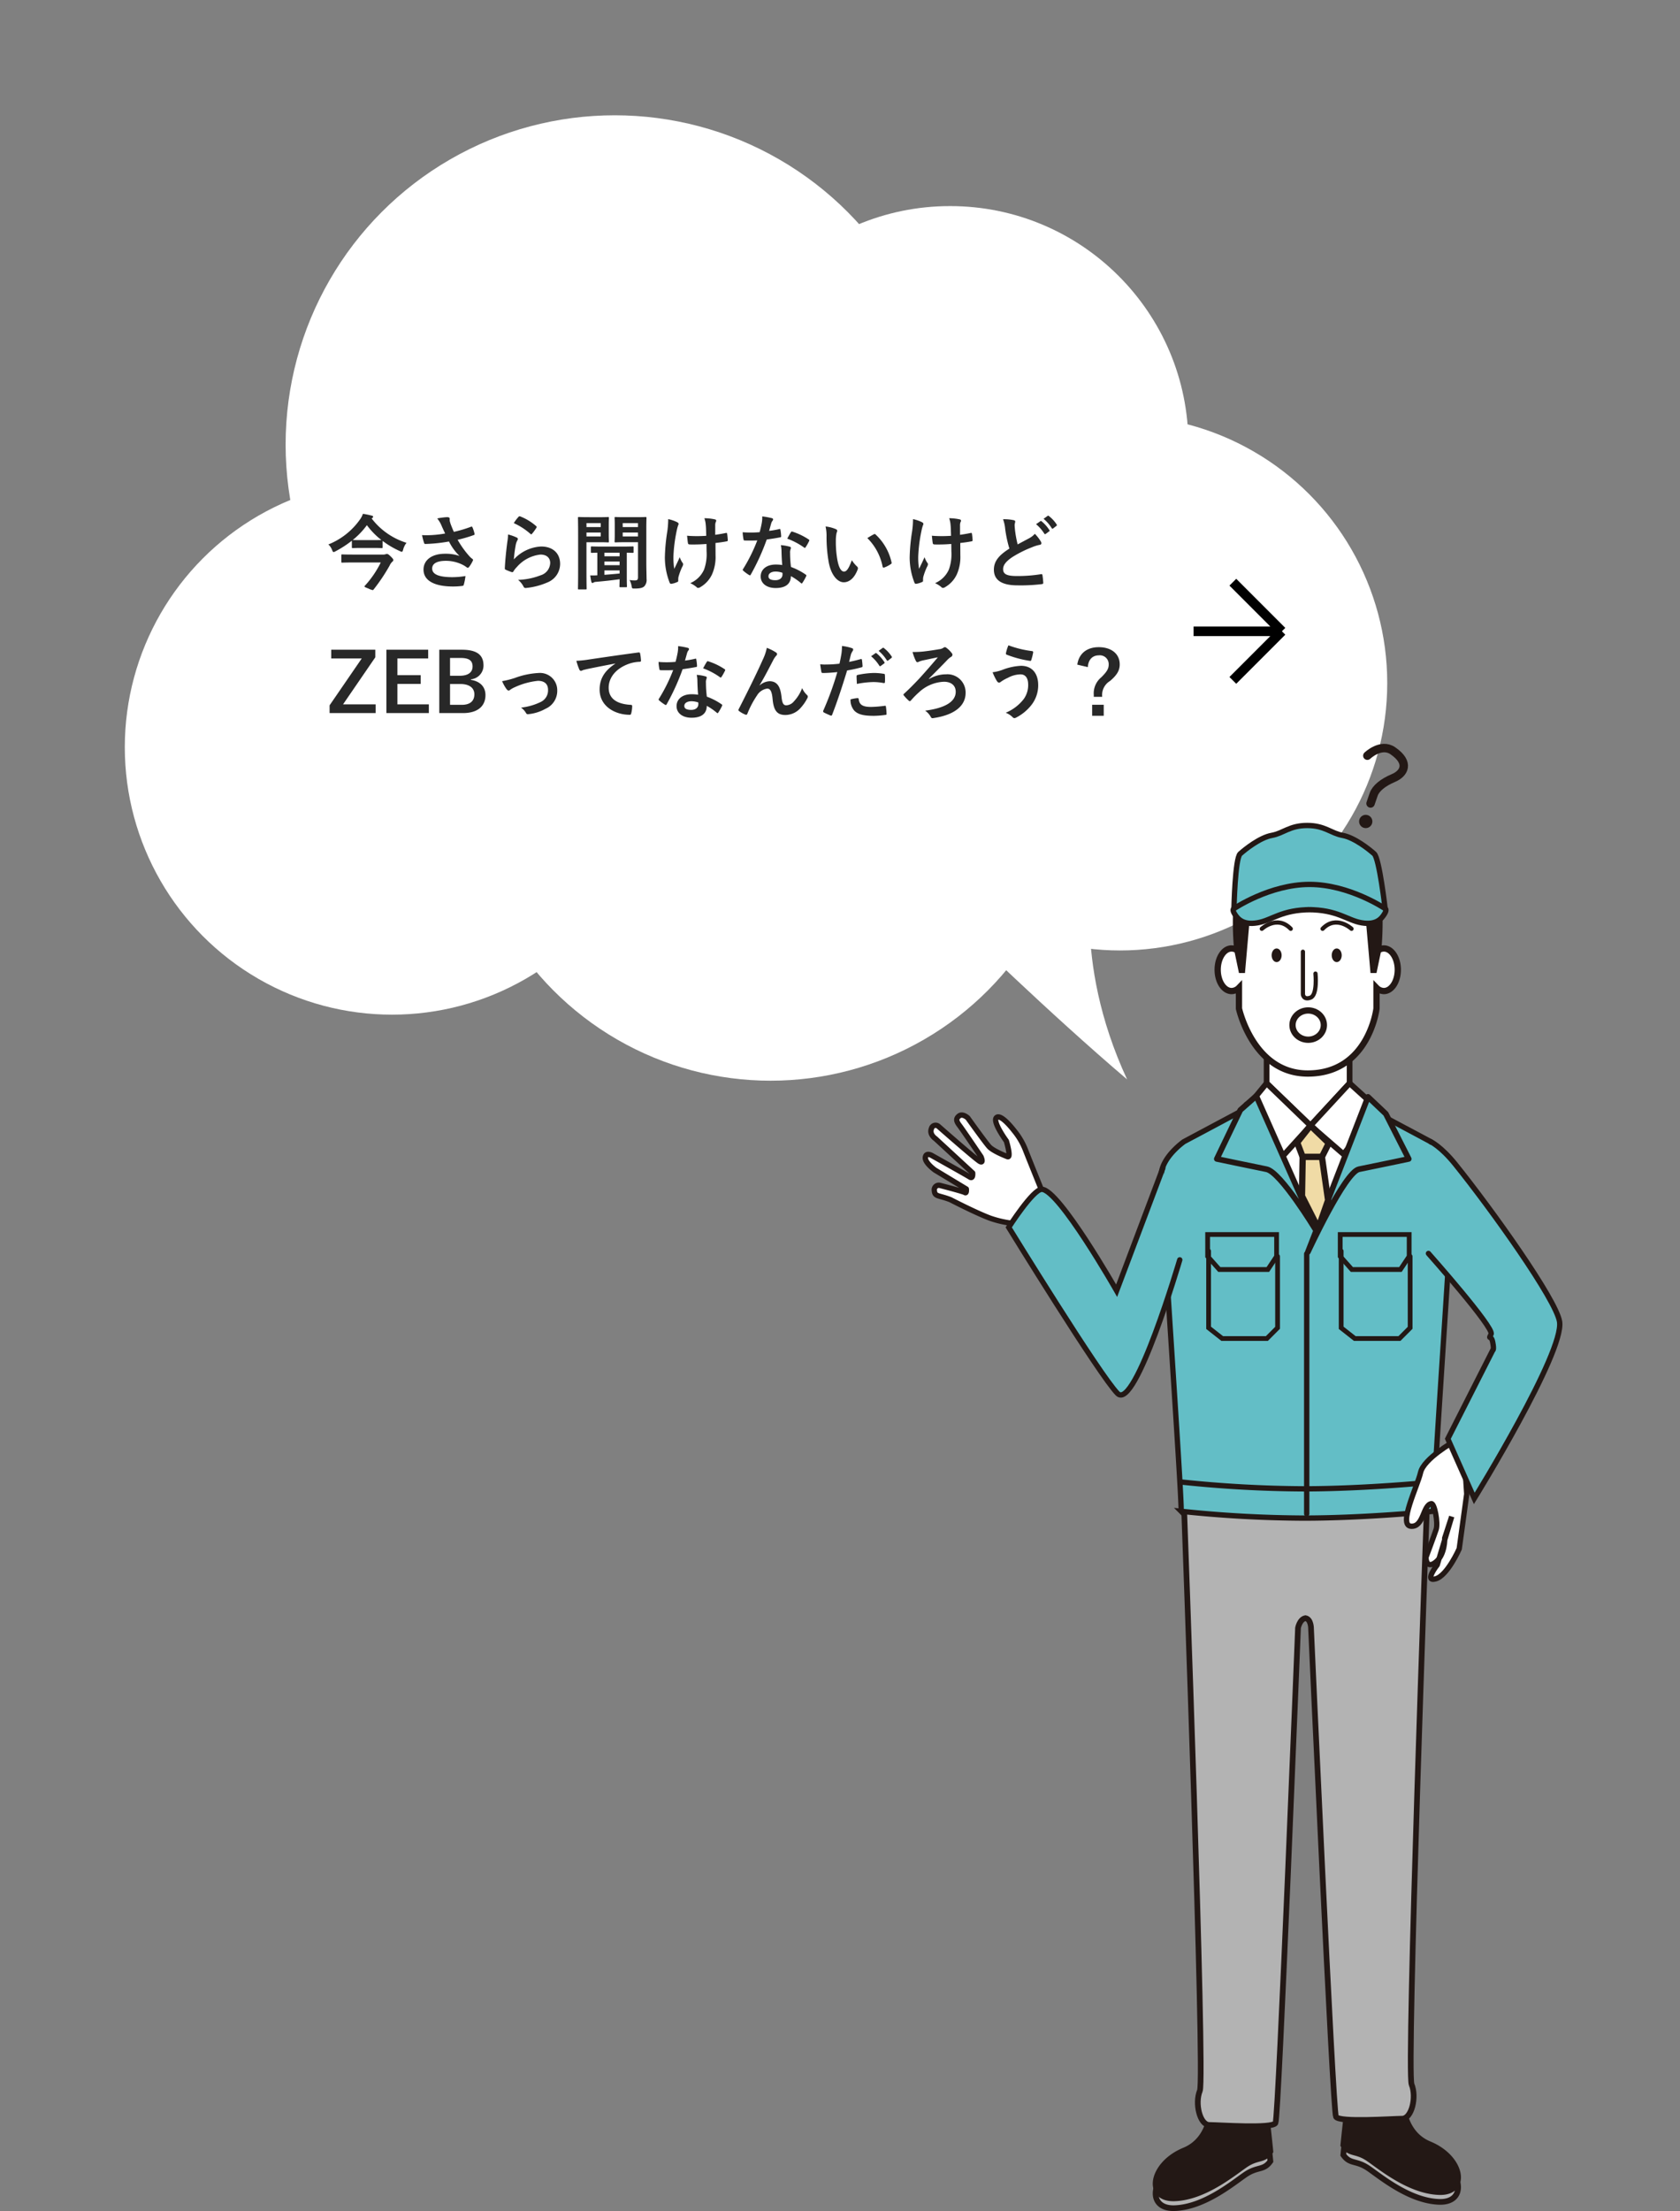 <svg xmlns="http://www.w3.org/2000/svg" width="350" height="460.322" viewBox="0 0 350 460.322"><rect x="0" y="0" width="350" height="460.322" fill="#808080" stroke="none"/><path fill="none" d="M0 0h350v460H0z"/><g fill="#fff"><g transform="translate(26 24.002)"><circle cx="55.673" cy="55.673" transform="translate(0 75.901)" r="55.673"/><circle cx="55.674" cy="55.674" transform="translate(151.66 62.532)" r="55.674"/><circle cx="68.555" cy="68.555" transform="translate(33.504)" r="68.555"/><circle cx="63.885" cy="63.885" transform="translate(70.66 73.225)" r="63.885"/><circle cx="49.651" cy="49.651" transform="translate(122.283 18.903)" r="49.651"/></g><path d="M228.04 179.926s-5 19.424 6.771 44.8c-16.421-13.959-34.314-31.463-34.314-31.463z"/></g><path d="M77.558 107.843a.286.286 0 00.17-.255c0-.136-.1-.2-.306-.238a14.2 14.2 0 00-1.818-.374 4.337 4.337 0 01-.629 1.207 14.728 14.728 0 01-6.563 5.168 3.028 3.028 0 01.782 1.175c.119.289.187.408.306.408a.972.972 0 00.391-.153 22.184 22.184 0 003.413-2.212v1.357c0 .17.017.187.2.187.1 0 .51-.034 1.819-.034h2.371c1.326 0 1.734.034 1.836.034.17 0 .187-.017.187-.187v-1.306a18.113 18.113 0 003.57 2.106 1.019 1.019 0 00.408.153c.153 0 .2-.119.289-.442a4 4 0 01.7-1.428 14.561 14.561 0 01-7.259-5.066zm-4.08 4.59a16.475 16.475 0 002.958-3.094 15.774 15.774 0 003.026 3.094c-.17 0-.612.017-1.768.017h-2.363c-1.309 0-1.717-.017-1.819-.017zm5.848 4.675a20.658 20.658 0 01-3.298 4.828q-.1.1-.1.153c0 .119.221.2.867.459a3.414 3.414 0 00.85.306c.085 0 .136-.051.2-.136a37.917 37.917 0 003.315-4.947 2.6 2.6 0 01.561-.816c.17-.136.221-.2.221-.374 0-.1-.034-.238-.595-.782-.442-.425-.6-.476-.765-.476a.955.955 0 00-.255.068 1.651 1.651 0 01-.6.068h-6.113c-1.649 0-2.21-.033-2.31-.033-.17 0-.187.017-.187.187v1.326c0 .187.017.2.187.2.1 0 .663-.034 2.312-.034zm13.413-6.035a23.336 23.336 0 01-2.686.323 21.134 21.134 0 01-2.125.017 13.3 13.3 0 00.391 1.53c.051.2.119.306.272.306.425 0 1.207-.051 1.666-.085 1.224-.1 2.21-.238 3.281-.425a10.932 10.932 0 002.193 3.009 8.675 8.675 0 00-3.027-.459c-2.805 0-4.471 1.36-4.471 3.3.001 2.237 2.16 3.517 6.171 3.517a15.177 15.177 0 001.888-.119c.2-.034.272-.068.323-.238a10.386 10.386 0 00.357-1.823 16.816 16.816 0 01-2.72.238c-2.669 0-4.216-.527-4.216-1.8 0-1.071 1.071-1.6 2.839-1.6a7.774 7.774 0 013.6.867 5.6 5.6 0 01.7.442c.136.1.187.136.272.136.119 0 .2-.068.34-.255a6.794 6.794 0 00.663-1.105.537.537 0 00.1-.289c0-.085-.068-.136-.17-.221a4.669 4.669 0 01-.442-.374 19.361 19.361 0 01-2.6-3.587 27.134 27.134 0 003.383-.986c.119-.034.187-.119.136-.289a7.381 7.381 0 00-.425-1.309c-.1-.187-.153-.2-.323-.119a26.164 26.164 0 01-3.553 1.054c-.221-.459-.374-.867-.578-1.377a7.326 7.326 0 01-.272-.85 2.232 2.232 0 01-.017-.476c0-.238-.136-.357-.578-.357a13.381 13.381 0 00-2.023.272 5.612 5.612 0 01.85 1.377c.274.65.512 1.143.801 1.755zm14.3-2.159a13.56 13.56 0 013.434 2.21c.085.085.136.119.2.119.051 0 .119-.051.187-.136a11.132 11.132 0 00.867-1.19.471.471 0 00.085-.2c0-.068-.034-.119-.119-.187a11.151 11.151 0 00-3.332-2.023.284.284 0 00-.323.085 9.311 9.311 0 00-1.002 1.322zm-1.19 2.363a10.593 10.593 0 01-.153 1.53c-.2 1.513-.425 3.519-.527 5.491 0 .238.068.272.238.34a11.687 11.687 0 001.156.459c.221.051.289.051.391-.119a4.652 4.652 0 01.731-.935 7.568 7.568 0 014.9-2.584c1.462 0 2.04.833 2.04 1.751a2.785 2.785 0 01-2.006 2.567 14.106 14.106 0 01-4.682.949 4.349 4.349 0 011.156 1.448c.153.255.306.272.68.221a14.74 14.74 0 004.352-1.169 4.166 4.166 0 002.567-3.808c0-2.193-1.479-3.638-3.961-3.638a8.288 8.288 0 00-5.678 2.686 28.372 28.372 0 01.408-3.094 3.187 3.187 0 01.34-.9.506.506 0 00.085-.255c0-.136-.085-.238-.272-.323a9.564 9.564 0 00-1.768-.617zm28.8-1.173c0-1.462.034-2.176.034-2.278 0-.17-.017-.187-.187-.187-.119 0-.578.034-1.9.034h-2.5c-1.326 0-1.768-.034-1.87-.034-.17 0-.187.017-.187.187 0 .119.034.493.034 1.445v2.04c0 .952-.034 1.326-.034 1.411 0 .187.017.2.187.2.1 0 .544-.034 1.87-.034h2.822v7.293c0 .51-.153.663-.7.663a6.231 6.231 0 01-1.054-.085 4.417 4.417 0 01.42 1.245c.1.527.085.527.6.527 1.275 0 1.717-.17 2.04-.459a1.946 1.946 0 00.476-1.564c0-.833-.051-2.193-.051-3.383zm-1.734-1.19v.816h-3.184v-.816zm0 2.771h-3.184v-.816h3.179zm-2.487 10.574c.17 0 .187-.017.187-.2 0-.1-.034-.68-.034-1.938v-5.053c.816.017 1.156.034 1.224.034.17 0 .187-.017.187-.187v-.969c0-.17-.017-.187-.187-.187-.085 0-.629.034-2.193.034h-4.131c-1.564 0-2.108-.034-2.193-.034-.17 0-.187.017-.187.187v.969c0 .17.017.187.187.187.051 0 .391-.017 1.156-.034v4.709c-.612.034-1.054.034-1.479.017.068.493.136.918.221 1.292.051.2.136.289.221.289a.408.408 0 00.255-.1 1.115 1.115 0 01.527-.136c1.581-.136 3.3-.323 4.9-.544-.017.918-.034 1.377-.034 1.462 0 .187.017.2.187.2zm-1.343-2.856c-1.071.1-2.159.2-3.162.272v-.918h3.162zm-3.162-1.734v-.765h3.162v.765zm0-1.853v-.748h3.162v.748zm-3.319-8.143c-1.241 0-1.887-.034-2.006-.034-.17 0-.187.017-.187.187 0 .119.034 1.309.034 3.689v7.361c0 2.38-.034 3.536-.034 3.655 0 .17.017.187.187.187h1.428c.17 0 .187-.017.187-.187 0-.119-.034-1.275-.034-3.655v-5.984h2.788c1.1 0 1.615.034 1.717.034.153 0 .17-.017.17-.2 0-.085-.034-.544-.034-1.547v-1.785c0-.986.034-1.462.034-1.564 0-.17-.017-.187-.17-.187-.1 0-.612.034-1.717.034zm2.55 1.241v.816h-2.971v-.816zm0 2.771h-2.971v-.816h2.975zm22.05 3.111a9.393 9.393 0 01-.527 3.791 5.517 5.517 0 01-2.873 2.822 5.608 5.608 0 011.326.833.354.354 0 00.34.153.759.759 0 00.425-.153 5.981 5.981 0 002.431-2.635 8.871 8.871 0 00.748-3.944l-.017-2.618c.782-.085 1.53-.187 2.346-.34.153-.017.238-.085.221-.306-.034-.442-.068-.85-.136-1.275-.017-.17-.1-.2-.306-.153-.714.153-1.445.272-2.176.374v-1.887a2.078 2.078 0 01.085-.714.685.685 0 00.119-.34c0-.136-.085-.221-.272-.272a10.358 10.358 0 00-2.193-.238 5.3 5.3 0 01.289 1.394c.068.646.068 1.411.1 2.261-.612.051-1.411.068-1.887.068-.629 0-1.479-.017-2.108-.085.085.748.119 1.207.187 1.547.017.187.153.272.391.272a19.59 19.59 0 001.428 0c.493 0 1.139-.034 2.04-.1zm-5.9 5.746a2.077 2.077 0 01.051-.442 12.778 12.778 0 01.769-2.074 1.272 1.272 0 00.2-.561.51.51 0 00-.153-.323 4.936 4.936 0 01-.561-1.139c-.408.952-.714 1.53-1.139 2.431a14.46 14.46 0 01-.17-2.686 31.676 31.676 0 01.646-5.1 9.659 9.659 0 01.323-1.258.615.615 0 00.1-.34c0-.119-.1-.238-.374-.374a8.339 8.339 0 00-1.785-.6 18.38 18.38 0 01-.187 2.533 38.751 38.751 0 00-.51 5.44 14.536 14.536 0 001 5.27c.1.2.187.255.391.221a4.206 4.206 0 001.173-.357c.17-.068.221-.119.221-.238zm21.662-2.907a8.761 8.761 0 00-1.343-.1c-1.921 0-3.145 1-3.145 2.482 0 1.46 1.258 2.409 3.126 2.409 1.938 0 3.162-.782 3.162-2.482a12.644 12.644 0 012.076 1.431c.068.068.119.1.17.1s.1-.034.153-.119a10.46 10.46 0 00.782-1.377c.085-.17.068-.238-.1-.357a13.33 13.33 0 00-3.06-1.581 22.2 22.2 0 01-.187-2.89 1.766 1.766 0 01.068-.7 2.132 2.132 0 00.1-.357.261.261 0 00-.238-.272 9.19 9.19 0 00-1.853-.323 5.97 5.97 0 01.136 1.207c.017.804.051 1.841.153 2.929zm.038 1.615a1.958 1.958 0 01.017.34c0 .714-.561 1.207-1.479 1.207-.969 0-1.445-.272-1.445-.816 0-.646.663-.986 1.513-.986a4.332 4.332 0 011.394.255zm-2.775-8.724c.153-.51.289-1.037.408-1.445a1.869 1.869 0 01.272-.629.419.419 0 00.153-.323c0-.119-.1-.221-.272-.255a15.721 15.721 0 00-1.989-.357 6.579 6.579 0 01-.1 1.377c-.119.612-.238 1.19-.442 1.9a20.303 20.303 0 01-3.536.017 8.882 8.882 0 00.17 1.445c.034.221.068.272.238.272.425.017.561.017.935.017.527 0 1.054 0 1.7-.034a34.3 34.3 0 01-2.941 5.933.325.325 0 00-.085.2c0 .068.034.119.119.187a8.071 8.071 0 001.173.867.471.471 0 00.2.085c.068 0 .119-.051.187-.17a46.975 46.975 0 003.317-7.287c1.054-.153 1.887-.272 2.805-.459.136-.017.2-.051.2-.2a9.223 9.223 0 00-.153-1.377c-.034-.187-.1-.187-.255-.136a18.271 18.271 0 01-2.104.372zm3.775 1.618a14.692 14.692 0 013.519 1.853.237.237 0 00.153.068c.051 0 .1-.034.153-.119a10.341 10.341 0 00.714-1.258.405.405 0 00.068-.2c0-.068-.051-.119-.153-.187a13.263 13.263 0 00-3.332-1.6.237.237 0 00-.357.119c-.222.306-.477.814-.765 1.324zm7.99-2.533a9.113 9.113 0 01.2 2.227 30.82 30.82 0 00.408 4.947c.462 2.873 1.856 4.441 3.182 4.441 1.19 0 2.244-.918 2.89-2.652a.521.521 0 00-.119-.629 6.5 6.5 0 01-1.088-1.309c-.663 1.768-1.088 2.363-1.632 2.363-.714 0-1.156-1.156-1.394-2.5a21.41 21.41 0 01-.306-3.876 7.639 7.639 0 01.153-1.666 1.48 1.48 0 00.136-.476c0-.119-.119-.238-.272-.306a7.358 7.358 0 00-2.159-.564zm8.7 2.414a11.454 11.454 0 013.179 5.933c.034.2.153.255.357.187a5.769 5.769 0 001.326-.68c.136-.085.238-.153.187-.374a11.241 11.241 0 00-3.332-5.814.262.262 0 00-.187-.1.5.5 0 00-.187.068c-.269.134-.694.372-1.34.781zm17.51 2.771a9.393 9.393 0 01-.527 3.791 5.517 5.517 0 01-2.873 2.822 5.608 5.608 0 011.326.833.354.354 0 00.34.153.759.759 0 00.425-.153 5.981 5.981 0 002.431-2.635 8.871 8.871 0 00.748-3.944l-.017-2.618c.782-.085 1.53-.187 2.346-.34.153-.017.238-.085.221-.306-.034-.442-.068-.85-.136-1.275-.017-.17-.1-.2-.306-.153-.714.153-1.445.272-2.176.374v-1.887a2.078 2.078 0 01.085-.714.684.684 0 00.119-.34c0-.136-.085-.221-.272-.272a10.358 10.358 0 00-2.193-.238 5.305 5.305 0 01.289 1.394c.068.646.068 1.411.1 2.261-.612.051-1.411.068-1.887.068-.629 0-1.479-.017-2.108-.085.085.748.119 1.207.187 1.547.017.187.153.272.391.272a19.59 19.59 0 001.428 0c.493 0 1.139-.034 2.04-.1zm-5.9 5.746a2.077 2.077 0 01.051-.442 12.778 12.778 0 01.769-2.074 1.272 1.272 0 00.2-.561.51.51 0 00-.153-.323 4.936 4.936 0 01-.561-1.139c-.408.952-.714 1.53-1.139 2.431a14.46 14.46 0 01-.17-2.686 31.676 31.676 0 01.646-5.1 9.659 9.659 0 01.323-1.258.615.615 0 00.1-.34c0-.119-.1-.238-.374-.374a8.339 8.339 0 00-1.785-.6 18.38 18.38 0 01-.187 2.533 38.751 38.751 0 00-.51 5.44 14.536 14.536 0 001 5.27c.1.2.187.255.391.221a4.206 4.206 0 001.173-.357c.17-.068.221-.119.221-.238zm16.66-12.444a7.607 7.607 0 01.442 1.972 25.8 25.8 0 00.884 4.148c-1.989 1.258-3.23 2.5-3.23 4.386 0 2.21 1.7 3.264 4.913 3.264a36.328 36.328 0 005.066-.255c.2-.017.323-.1.306-.289a15.013 15.013 0 00-.17-1.581c-.034-.2-.119-.238-.306-.2a30.235 30.235 0 01-5.065.383c-2.125 0-2.822-.442-2.822-1.428 0-.8.527-1.6 2.006-2.567a23.657 23.657 0 013.995-1.989 8.158 8.158 0 011.632-.51c.238-.034.34-.17.34-.34a.689.689 0 00-.119-.357 8.73 8.73 0 00-1.241-1.6 4.2 4.2 0 01-1.173.918c-.952.51-1.564.833-2.414 1.292a23.9 23.9 0 01-.541-2.919c-.034-.391-.085-.8-.085-1.139 0-.238.119-.476.119-.714 0-.136-.1-.221-.306-.272a9.839 9.839 0 00-2.227-.203zm6.885 1.037a8.435 8.435 0 011.717 1.972.178.178 0 00.289.051l.714-.527a.171.171 0 00.051-.272 7.824 7.824 0 00-1.615-1.819c-.1-.085-.17-.1-.255-.034zm1.564-1.122a8.042 8.042 0 011.7 1.955.174.174 0 00.289.051l.68-.527a.2.2 0 00.051-.306 7.1 7.1 0 00-1.615-1.751c-.1-.085-.153-.1-.255-.034zM78.187 135.268h-9.183v1.819h6.361l-6.7 9.758v1.615h9.588v-1.819h-6.781l6.715-9.792zm11.016 0h-8.7v13.192h8.84v-1.819h-6.549v-4.25h4.845v-1.819h-4.845v-3.485h6.41zm2.312 0v13.192h4.947c3.009 0 4.675-1.411 4.675-3.74 0-1.7-1.071-2.856-3.026-3.179v-.115a2.873 2.873 0 002.618-2.873c0-2.074-1.207-3.281-4.5-3.281zm2.244 1.717h2.21c1.836 0 2.482.612 2.482 1.785s-.884 1.921-2.686 1.921h-2.006zm0 5.423h2.159c1.836 0 2.907.8 2.907 2.142 0 1.377-.867 2.193-2.618 2.193h-2.448zm10.845-.595a8.689 8.689 0 00.918 1.649c.17.2.289.306.442.306a.532.532 0 00.34-.17 5.456 5.456 0 01.952-.527 15.212 15.212 0 014.811-1.326c1.36 0 2.108.663 2.108 1.87a2.659 2.659 0 01-1.53 2.533 12.354 12.354 0 01-4.1 1.173 3.57 3.57 0 011.037 1.122c.119.221.255.289.561.238a9.222 9.222 0 003.519-1.122 4.063 4.063 0 002.431-3.808 3.593 3.593 0 00-3.876-3.638 16.709 16.709 0 00-4.964 1.037 18.3 18.3 0 01-2.649.663zm23.58-3.638c-2.057 1.343-3.264 2.975-3.264 5.389 0 3.536 3.281 5.253 6.273 5.253.2 0 .272-.1.323-.357a6.047 6.047 0 00.187-1.462c0-.187-.1-.255-.374-.255-2.958-.187-4.522-1.377-4.522-3.57 0-2.04 1.445-4.029 4.335-5.015a7.585 7.585 0 012.074-.374c.221 0 .323-.051.323-.255a9.712 9.712 0 00-.187-1.5c-.017-.119-.1-.221-.357-.187-4.391.584-8.126 1.143-10.217 1.449a23.452 23.452 0 01-2.7.289 11.846 11.846 0 00.626 1.836.4.4 0 00.323.255.992.992 0 00.374-.136c.255-.085.425-.119 1.071-.272 1.819-.374 3.638-.731 5.712-1.122zm17.255 6.46a8.761 8.761 0 00-1.343-.1c-1.921 0-3.145 1-3.145 2.482 0 1.462 1.258 2.414 3.128 2.414 1.938 0 3.162-.782 3.162-2.482a12.644 12.644 0 012.074 1.428c.068.068.119.1.17.1s.1-.034.153-.119a10.459 10.459 0 00.782-1.377c.085-.17.068-.238-.1-.357a13.33 13.33 0 00-3.06-1.581 22.2 22.2 0 01-.187-2.89 1.767 1.767 0 01.068-.7 2.131 2.131 0 00.1-.357.261.261 0 00-.237-.27 9.19 9.19 0 00-1.853-.323 5.97 5.97 0 01.136 1.207c.017.8.05 1.837.152 2.925zm.034 1.615a1.958 1.958 0 01.017.34c0 .714-.561 1.207-1.479 1.207-.969 0-1.445-.272-1.445-.816 0-.646.663-.986 1.513-.986a4.332 4.332 0 011.394.255zm-2.769-8.724c.153-.51.289-1.037.408-1.445a1.869 1.869 0 01.272-.629.419.419 0 00.153-.323c0-.119-.1-.221-.272-.255a15.721 15.721 0 00-1.989-.357 6.579 6.579 0 01-.1 1.377c-.119.612-.238 1.19-.442 1.9a20.303 20.303 0 01-3.536.017 8.882 8.882 0 00.17 1.445c.034.221.068.272.238.272.425.017.561.017.935.017.527 0 1.054 0 1.7-.034a34.3 34.3 0 01-2.941 5.933.325.325 0 00-.085.2c0 .068.034.119.119.187a8.071 8.071 0 001.173.867.471.471 0 00.2.085c.068 0 .119-.051.187-.17a46.975 46.975 0 003.315-7.287c1.054-.153 1.887-.272 2.805-.459.136-.017.2-.051.2-.2a9.224 9.224 0 00-.153-1.377c-.034-.187-.1-.187-.255-.136a18.271 18.271 0 01-2.102.372zm3.774 1.615a14.692 14.692 0 013.519 1.853.237.237 0 00.153.068c.051 0 .1-.034.153-.119a10.34 10.34 0 00.714-1.258.405.405 0 00.068-.2c0-.068-.051-.119-.153-.187a13.263 13.263 0 00-3.332-1.6.237.237 0 00-.357.119c-.223.309-.478.817-.767 1.327zm11.764 3.519c.935-1.53 1.853-3.315 2.941-5.406a4.431 4.431 0 01.521-.728.531.531 0 00.187-.34.444.444 0 00-.238-.357 9.849 9.849 0 00-1.9-.952 10.2 10.2 0 01-.85 2.482c-.935 2.125-2.5 5.372-4.981 10.234a.506.506 0 00-.085.238.3.3 0 00.153.221 5.493 5.493 0 001.309.731c.221.068.306.034.408-.2a19.748 19.748 0 011.989-3.774 2.969 2.969 0 012.142-1.445c.6 0 .969.493 1.122 2.193.221 2.4.952 3.3 2.669 3.3a4.247 4.247 0 003.128-1.431 9.194 9.194 0 001.462-2.108.6.6 0 00.068-.289.466.466 0 00-.187-.357 4.124 4.124 0 01-.986-1.411 8.415 8.415 0 01-1.717 2.765 2.172 2.172 0 01-1.6.816c-.646 0-.85-.561-.986-1.8-.187-1.632-.646-3.213-2.482-3.213a3.373 3.373 0 00-2.074.867zm23.237-6.034a8.435 8.435 0 011.717 1.972.178.178 0 00.289.051l.714-.527a.171.171 0 00.051-.272 7.824 7.824 0 00-1.615-1.819c-.1-.085-.17-.1-.255-.034zm1.564-1.122a8.042 8.042 0 011.7 1.955.174.174 0 00.289.051l.68-.527a.2.2 0 00.051-.306 7.1 7.1 0 00-1.615-1.751c-.1-.085-.153-.1-.255-.034zm-6.154 2.3c.119-.425.238-1 .408-1.615a3.237 3.237 0 01.357-.68.408.408 0 00.085-.272.283.283 0 00-.187-.272 9.908 9.908 0 00-2.142-.476 11.7 11.7 0 01-.1 1.564c-.119.7-.255 1.445-.425 2.125a22.975 22.975 0 01-2.754.17 7.846 7.846 0 01-1.258-.051c.085.612.17 1.19.238 1.547.034.221.1.272.357.272.8 0 1.989-.085 2.975-.187a63.813 63.813 0 01-2.941 8.058.274.274 0 00.136.34c.357.2 1.19.561 1.36.629.187.051.289.068.374-.17 1.088-2.822 1.955-5.423 3.111-9.2a27.148 27.148 0 002.958-.646c.221-.051.272-.1.255-.323-.017-.357-.068-.85-.119-1.224-.017-.136-.085-.221-.272-.17-.835.238-1.753.459-2.416.578zm.306 7.8a3.316 3.316 0 00.765 2.329c.765.8 1.921 1.1 4.1 1.1a18.783 18.783 0 002.363-.187c.272-.017.289-.068.272-.272a10.629 10.629 0 00-.136-1.479c-.017-.136-.068-.17-.2-.153a25.415 25.415 0 01-2.856.238c-1.632 0-2.465-.357-2.6-1.6-.017-.17-.085-.238-.255-.238a8.658 8.658 0 00-1.453.262zm1.326-3.213a18.813 18.813 0 013.417-.391 11.368 11.368 0 012.108.2c.238.051.323-.017.323-.306a12 12 0 00-.017-1.36c0-.2-.051-.221-.289-.255a12.38 12.38 0 00-1.989-.17 17.755 17.755 0 00-3.315.391c-.255.051-.306.1-.306.34 0 .344.034.956.068 1.551zm14.994-1.088c1.343-1.36 2.567-2.567 3.893-3.961a3.784 3.784 0 01.663-.544.579.579 0 00.357-.476.466.466 0 00-.119-.306 5.17 5.17 0 00-1.139-1.139.431.431 0 00-.612-.017 1.957 1.957 0 01-.918.306c-.918.17-2.244.357-3.281.476a19.522 19.522 0 01-2.244.1 9.714 9.714 0 00.663 1.8c.1.221.221.323.34.323a.745.745 0 00.357-.119 6.056 6.056 0 01.663-.221c1.122-.238 2.074-.442 3.247-.68a145.168 145.168 0 01-3.927 4.488c-1.02 1.071-1.87 1.955-3.111 3.094a.291.291 0 00-.136.2.437.437 0 00.119.2 8.323 8.323 0 00.986 1.037.319.319 0 00.221.119.441.441 0 00.272-.187 17.192 17.192 0 011.666-1.683 8.078 8.078 0 015.185-2.176c1.411 0 2.448.7 2.448 2.091 0 2.074-2.261 3.4-6.375 3.927a3.7 3.7 0 011.173 1.292c.17.323.323.306.663.238 4.182-.629 6.6-2.465 6.6-5.236a3.788 3.788 0 00-4.1-3.859 6.893 6.893 0 00-3.485.969zm16.575-6.953a8.015 8.015 0 00-.51 1.6c-.051.221.034.306.119.34a22.445 22.445 0 004.93 1.309c.136.017.187-.068.238-.238a13.739 13.739 0 00.374-1.5.243.243 0 00-.221-.306 21.344 21.344 0 01-4.93-1.205zm-3.3 5.61a11.738 11.738 0 00.867 1.785c.1.153.255.374.476.374a.62.62 0 00.374-.17 8.064 8.064 0 011.445-.816 5.692 5.692 0 012.669-.731c.986 0 1.581.731 1.581 2.142a4.98 4.98 0 01-.935 3.009 9.243 9.243 0 01-3.74 2.839 4.2 4.2 0 011.411.9.552.552 0 00.408.221.766.766 0 00.289-.085 9.6 9.6 0 003.281-2.7 6.663 6.663 0 001.377-4.063c0-2.5-1.309-4.046-3.587-4.046a12.2 12.2 0 00-3.893.85 8.848 8.848 0 01-2.021.491zm19.839-1.071c.1-1.547.952-2.448 2.295-2.448a1.843 1.843 0 012.057 1.887c0 .867-.323 1.462-1.547 2.686a4.305 4.305 0 00-1.564 3.655v.408h1.751a3.417 3.417 0 011.632-3.3c1.513-1.275 2.023-2.261 2.023-3.451 0-2.176-1.717-3.587-4.369-3.587-2.516 0-4.148 1.36-4.471 3.638zm.9 7.837v2.3h2.414v-2.3z" fill="#282828"/><g transform="translate(74.521 55.062)"><path d="M177.514 379.2s2.707 12.188-5.3 15.484c-6.927 2.852-8.15 10.187-2.038 9.983s12.021-5.093 14.67-6.927 3.871-.815 5.3-2.852c0 0-.54-5.519-1.019-8.965a20.271 20.271 0 01.2-6.52z" fill="#b3b3b3" stroke="#231815" stroke-linecap="round" stroke-miterlimit="10" stroke-width="1.184"/><path d="M177.514 377.158s2.707 12.189-5.3 15.485c-6.927 2.852-8.15 10.187-2.038 9.983s12.021-5.094 14.67-6.927 3.871-.815 5.3-2.853c0 0-.54-5.518-1.019-8.964a20.271 20.271 0 01.2-6.52z" fill="#231815" stroke="#231815" stroke-linecap="round" stroke-miterlimit="10" stroke-width="1.184"/><path d="M217.968 377.892s-2.706 12.189 5.3 15.485c6.927 2.852 8.149 10.187 2.037 9.983s-12.021-5.093-14.669-6.927-3.871-.815-5.3-2.852c0 0 .54-5.519 1.019-8.965a20.237 20.237 0 00-.2-6.52z" fill="#b3b3b3" stroke="#231815" stroke-linecap="round" stroke-miterlimit="10" stroke-width="1.184"/><path d="M217.968 375.855s-2.706 12.189 5.3 15.484c6.927 2.853 8.149 10.187 2.037 9.984s-12.021-5.094-14.669-6.927-3.871-.815-5.3-2.853c0 0 .54-5.518 1.019-8.965a20.233 20.233 0 00-.2-6.519z" fill="#231815" stroke="#231815" stroke-linecap="round" stroke-miterlimit="10" stroke-width="1.184"/><path d="M222.738 258.963s-4.272 117.3-3.177 119.948 0 7.131-1.97 7.131-13.13.815-13.787-.407-5.188-101.544-5.188-101.544.05-2.037-1.166-2.264c-1.215.227-1.551 2.038-1.551 2.038s-4.032 101.85-4.689 103.073-11.817.407-13.787.407-3.063-4.482-1.969-7.131-3.291-121.251-3.291-121.251" fill="#b3b3b3" stroke="#231815" stroke-linecap="round" stroke-miterlimit="10" stroke-width="1.184"/><path d="M210.514 174.879h-23.851l-14.518 7.737s-4.592 3.2-4.74 6.9 4.3 66.7 4.148 70.067A252.966 252.966 0 00197.031 261c13.13 0 27.063-1.421 27.063-1.421-.148-3.364 4.3-66.367 4.148-70.067s-4.741-6.9-4.741-6.9l-14.517-7.737h-23.851" fill="#63bec6" stroke="#231815" stroke-linecap="round" stroke-miterlimit="10" stroke-width="1.111"/><path d="M193.4 178.731c.15-.448 11.792 0 11.792 0l2.239 8.508-7.314 13.434-2.537-3.582-5.971-8.359z" fill="#fff" stroke="#231815" stroke-linecap="round" stroke-linejoin="round" stroke-width="1.184"/><path d="M171.553 253.487a252.79 252.79 0 0025.478 1.422c13.13 0 27.063-1.422 27.063-1.422" fill="none" stroke="#231815" stroke-linecap="round" stroke-miterlimit="10" stroke-width="1.111"/><path d="M206.645 162.788v7.673l-8.143 8.817-9.147-8.817v-7.673" fill="#fff" stroke="#231815" stroke-linecap="round" stroke-miterlimit="10" stroke-width="1.184"/><path d="M212.25 133.192v9.888a2.22 2.22 0 011.535-.678c1.6 0 2.9 1.986 2.9 4.435s-1.3 4.434-2.9 4.434a2.219 2.219 0 01-1.535-.677v4.316s-1.592 13.531-14.327 13.531c-11.371 0-14.327-13.531-14.327-13.531v-4.316a2.221 2.221 0 01-1.535.677c-1.6 0-2.9-1.985-2.9-4.434s1.3-4.435 2.9-4.435a2.222 2.222 0 011.535.678v-9.888s.682-7.277 14.441-7.277 14.213 7.277 14.213 7.277z" fill="#fff" stroke="#231815" stroke-linecap="round" stroke-miterlimit="10" stroke-width="1.308"/><ellipse cx="1.042" cy="1.421" rx="1.042" ry="1.421" transform="translate(190.4 142.402)" fill="#231815"/><path d="M196.92 143.085v8.869s.113 1.25 1.591.682 1.024-5 1.024-5m-11.178-9.327s3.183-2.956 6.026 0" fill="none" stroke="#231815" stroke-linecap="round" stroke-miterlimit="10" stroke-width=".88"/><ellipse cx="1.042" cy="1.421" rx="1.042" ry="1.421" transform="translate(202.919 142.402)" fill="#231815"/><path d="M207.046 138.309s-3.184-2.956-6.026 0" fill="none" stroke="#231815" stroke-linecap="round" stroke-miterlimit="10" stroke-width=".88"/><path d="M183.71 128.985s-1.137 4.776-1.365 6.254a65.459 65.459 0 00.228 7.391l1.023 4.889h1.251l1.819-20.694zm28.426 0s1.137 4.776 1.365 6.254a65.462 65.462 0 01-.228 7.391l-1.023 4.889H211l-1.819-20.694z" fill="#231815"/><path d="M187.462 128.3s5 1.592 7.618 2.274-1.592-2.729-1.592-2.729 8.2 3 9.211 2.729c1.25-.341-1.251-2.615-1.251-2.615s4.487 1.447 5.685 3.524a37.2 37.2 0 003.184 4.435l1.819-6.936s-2.388-7.846-13.19-7.846-14.554 4.435-15.464 8.3 3.98-1.136 3.98-1.136z" fill="#231815"/><path d="M189.355 170.461l-4.307 5.26 7.351 10.286 6.1-6.729 6.891 5.962 7.239-9.35-5.987-5.428-8.143 8.817z" fill="#fff" stroke="#231815" stroke-linecap="round" stroke-miterlimit="10" stroke-width="1.184"/><path fill="#fff" stroke="#231815" stroke-linecap="round" stroke-miterlimit="10" stroke-width="1.111" d="M197.71 205.971v54.123"/><path d="M204.688 201.958h14.367v4.553l-1.821 2.732h-10.118l-2.428-2.732z" fill="#63bec6" stroke="#231815" stroke-linecap="round" stroke-miterlimit="10" stroke-width=".993"/><path d="M204.89 205.4v15.986l2.833 2.226h9.308l2.226-2.226v-14.875" fill="none" stroke="#231815" stroke-linecap="round" stroke-miterlimit="10" stroke-width=".993"/><path d="M177.069 201.958h14.367v4.553l-1.821 2.732H179.5l-2.428-2.732z" fill="#63bec6" stroke="#231815" stroke-linecap="round" stroke-miterlimit="10" stroke-width=".993"/><path d="M177.272 205.4v15.986l2.833 2.226h9.308l2.226-2.226v-14.875" fill="none" stroke="#231815" stroke-linecap="round" stroke-miterlimit="10" stroke-width=".993"/><path d="M214.042 134.1s-1.2-10.442-2.269-11.4-4.132-3.392-6.58-3.835-3.712-2.064-7.384-2.064-4.936 1.622-7.385 2.064-5.509 2.876-6.58 3.835-1.288 11.4-1.288 11.4l15.673-3.953 8.265.442z" fill="#63bec6" stroke="#231815" stroke-linecap="round" stroke-linejoin="round" stroke-width="1.111"/><path d="M197.966 134.325c6.2 0 8.138 2.222 11.207 2.74s4.136-.889 4.736-1.851.133-1.111.133-1.111-7.471-5.035-15.743-5.035-15.743 5.035-15.743 5.035-.467.148.134 1.111 1.667 2.369 4.736 1.851 5-2.74 11.207-2.74" fill="#63bec6" stroke="#231815" stroke-linecap="round" stroke-linejoin="round" stroke-width="1.111"/><ellipse cx="3.267" cy="3.049" rx="3.267" ry="3.049" transform="translate(194.751 155.308)" fill="none" stroke="#231815" stroke-linecap="round" stroke-miterlimit="10" stroke-width="1.308"/><path d="M135.362 185.744s-2.961-1.118-3.83-2.094-4.433-5.964-4.433-5.964-1.065-1-1.824-.4c-.665.523-.62 1.043.083 1.955s4.5 6.535 4.5 6.535.609 1.413-.216.982-8.673-7.332-8.673-7.332a.891.891 0 00-1.445.5c-.48 1.221.846 2.078.846 2.078l7.748 7.144s.135 1.316-.593.846-7.967-4.51-7.967-4.51-1.185-.665-1.3.442 2.014 2.622 2.014 2.622l6.523 3.937s.105.986-.294.734-5.235-1.492-5.235-1.492a.943.943 0 00-1.129 1.1c.1 1.291.87.918 3.338 1.877 0 0 5.345 2.771 8.32 3.87a22.2 22.2 0 008.484 1.178c4.4-1.52 2.735-5.705 2.735-5.705s-2.974-7.321-3.977-9.891a14.783 14.783 0 00-2.328-3.866s-2.632-3.481-3.61-2.694 2.042 4.9 2.042 4.9 1.081 3.596.221 3.248z" fill="#fff" stroke="#231815" stroke-linecap="round" stroke-linejoin="round" stroke-width="1.111"/><path d="M187.2 173.112l12.322 27.774s-7.237-11.931-10.171-12.518-10.366-2.151-10.366-2.151l4.89-10.171zm23.278.196L197.96 205.58s7.7-16.625 10.635-17.212 10.366-2.151 10.366-2.151l-4.767-9.389z" fill="#63bec6" stroke="#231815" stroke-linecap="round" stroke-linejoin="round" stroke-width="1.184"/><path d="M202.31 182.937l-1.432 2.864h-4.009l-1.145-3.007 2.778-3.517z" fill="#f0dba6" stroke="#231815" stroke-linecap="round" stroke-linejoin="round" stroke-width="1.308"/><path d="M200.878 185.8l1.289 9.021-2.048 5.852-3.393-6.711.143-8.161z" fill="#f0dba6" stroke="#231815" stroke-linecap="round" stroke-linejoin="round" stroke-width="1.308"/><path d="M228.331 245.1s-6.233 3.5-6.9 6.406-4.7 10.963-2.014 11.186 2.472-4.4 4.251-4.7c.671-.112 1.454 4.027 1.007 5.37s-2.126 5.817-2.126 5.817 0 2.573 2.014 1.007 1.9-5.034 1.9-5.034l1.454-4.475-3.02 10.068s-2.8 3.58-.336 2.908 4.922-6.264 4.922-6.264l1.566-11.411-.671-10.291" fill="#fff" stroke="#231815" stroke-linecap="round" stroke-miterlimit="10" stroke-width="1.111"/><path d="M223.5 182.616s2.152.971 5.157 4.7c7.591 9.417 21.01 28.2 21.734 32.79 1.011 6.4-17.772 36.8-17.772 36.8l-5.512-12.412 9.354-18.435s.337 0 0-1.685-1.011-.337-.337-1.685-13.053-16.789-13.053-16.789m-51.809 1.331s-9.273 31.506-12.943 27.836-22.693-34.6-22.693-34.6 5.05-7.917 6.885-7.917c3.58 0 15.6 21.105 15.6 21.105l9.624-25.523" fill="#63bec6" stroke="#231815" stroke-linecap="round" stroke-miterlimit="10" stroke-width="1.111"/><path d="M210.342 102.271s2.829-2.731 5.307-1.03c3.621 2.485 2.374 4.723.143 5.669s-3.7 2.156-4.135 3.434l-.645 1.873" fill="none" stroke="#231815" stroke-linecap="round" stroke-linejoin="round" stroke-width="1.76"/><circle cx="1.384" cy="1.384" r="1.384" transform="translate(208.623 114.582)" fill="#231815"/></g><path d="M248.662 131.431h18.401m-10.223-10.222l10.223 10.223m-10.223 10.222l10.224-10.223" fill="none" stroke="#000" stroke-width="2"/></svg>